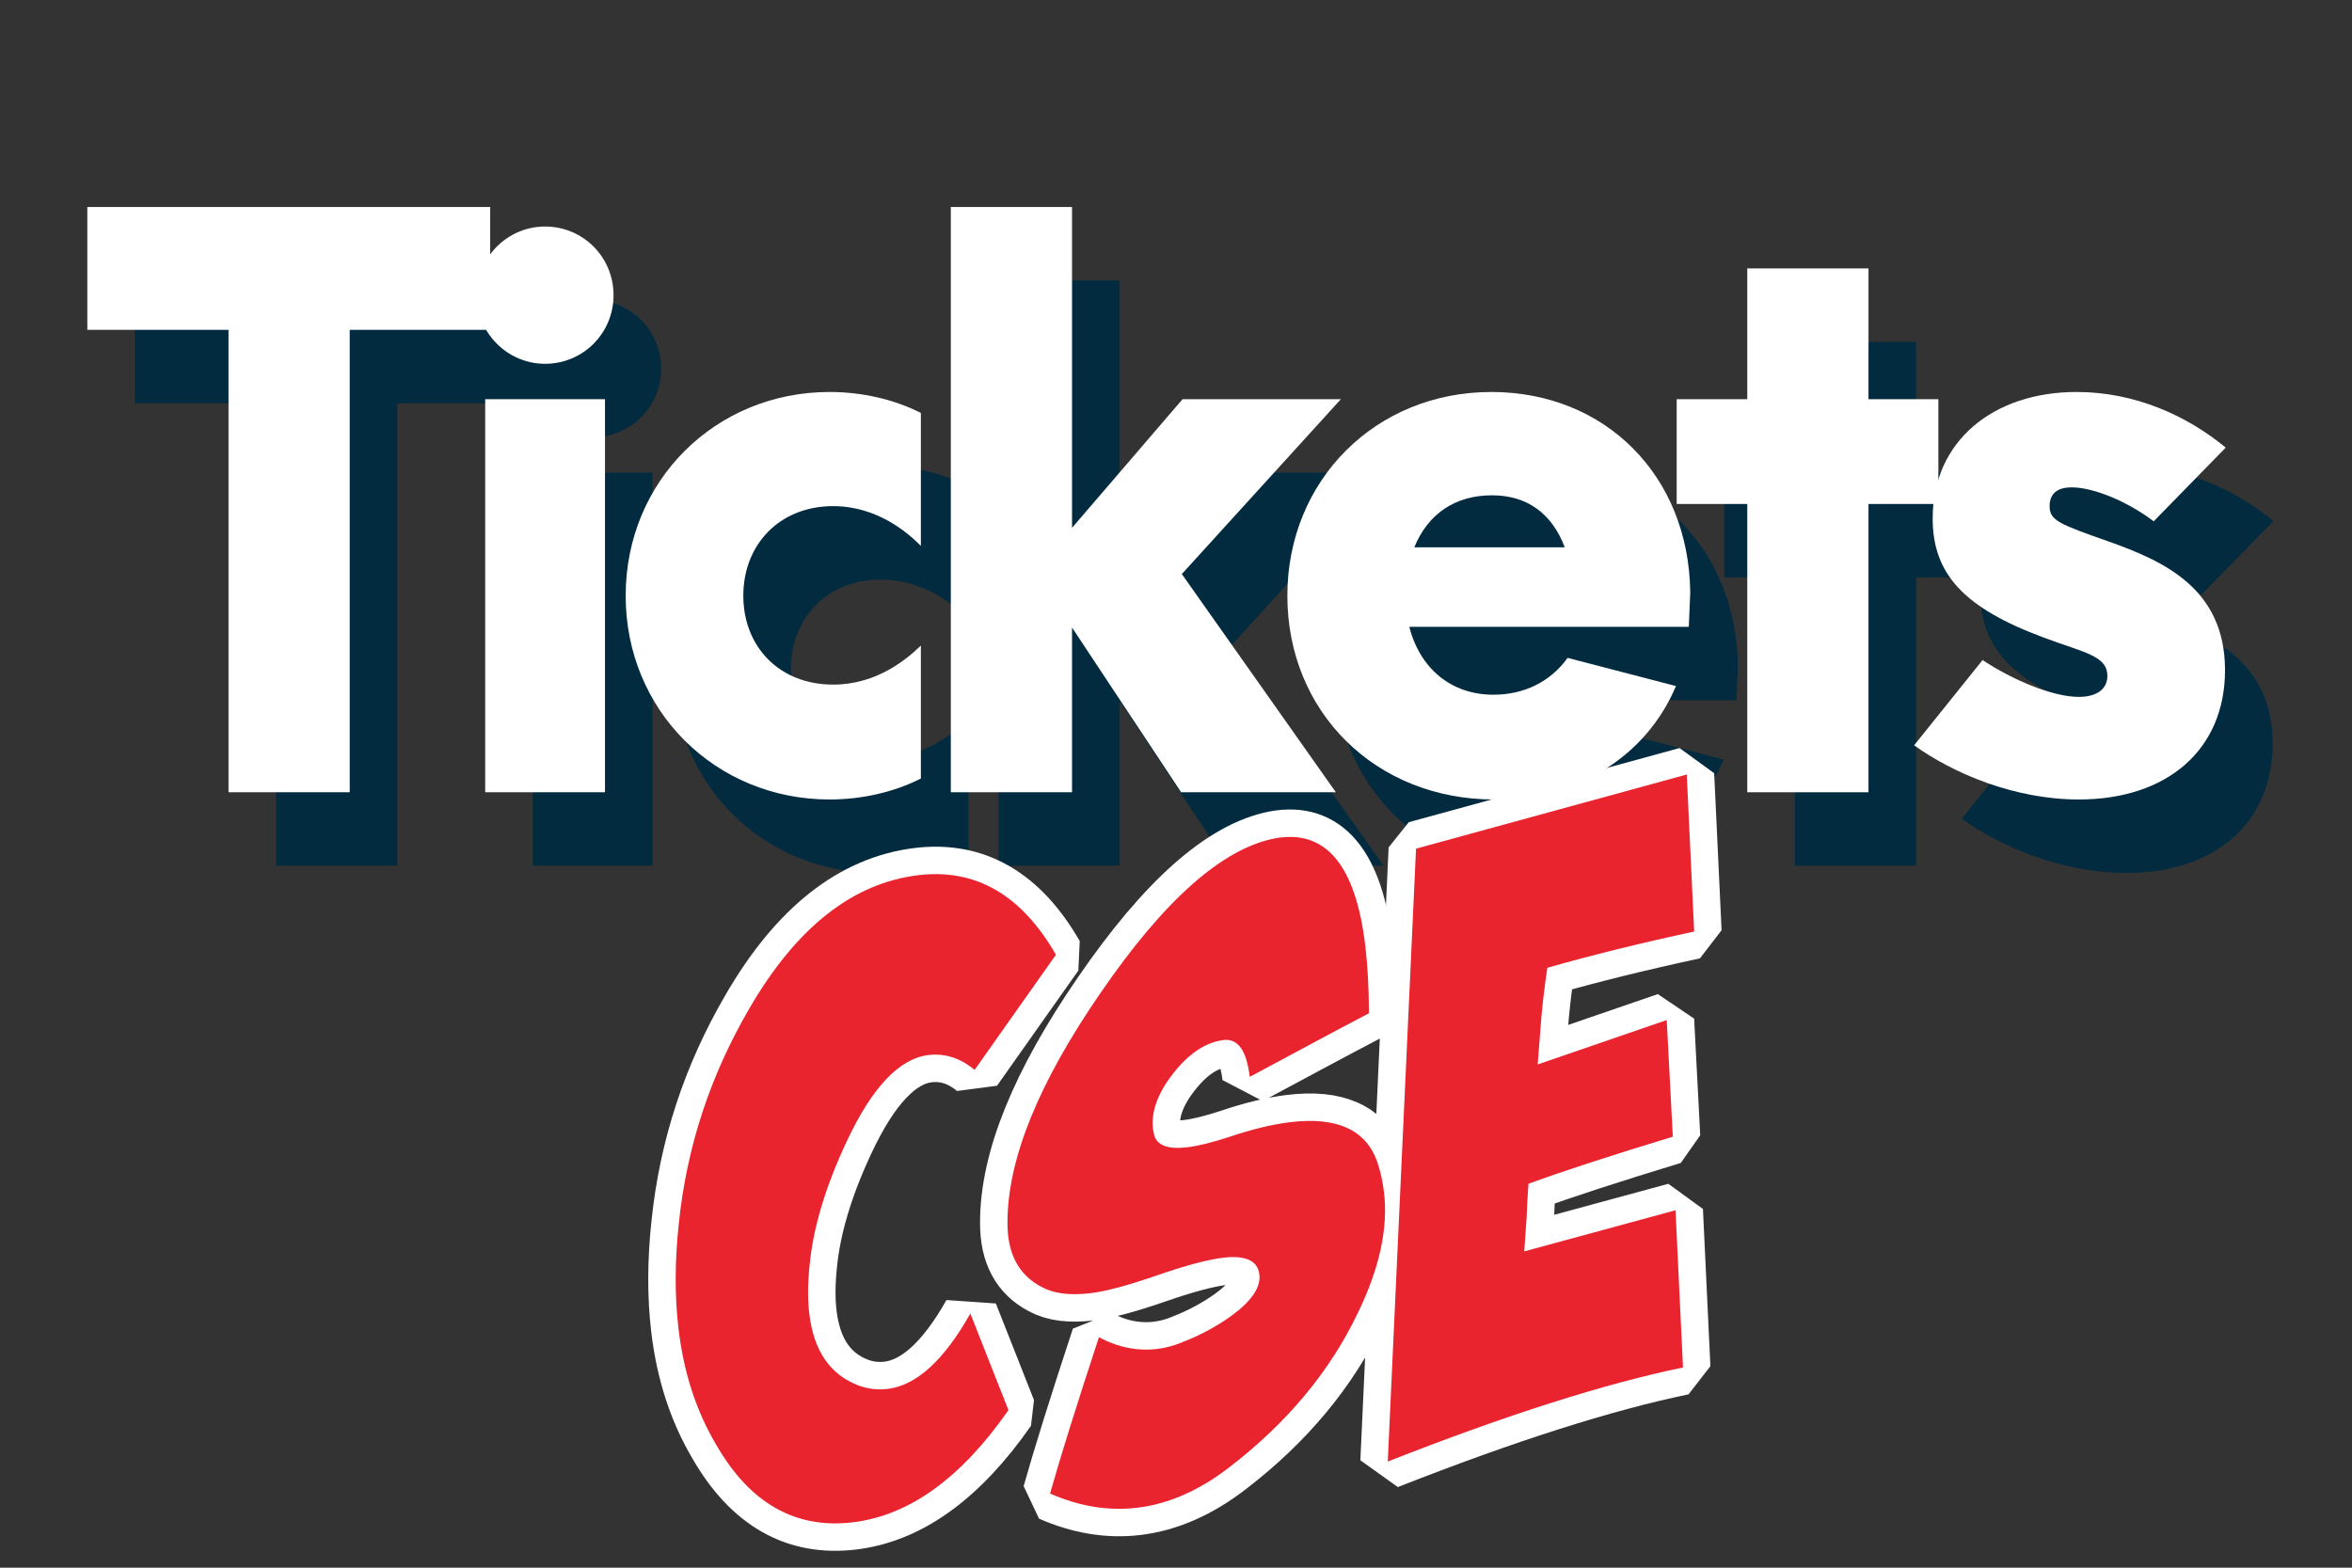 <?xml version="1.0" encoding="utf-8"?>
<!-- Generator: Adobe Illustrator 14.0.0, SVG Export Plug-In  -->
<!DOCTYPE svg PUBLIC "-//W3C//DTD SVG 1.1//EN" "http://www.w3.org/Graphics/SVG/1.1/DTD/svg11.dtd">
<svg version="1.1"
	 xmlns="http://www.w3.org/2000/svg" xmlns:xlink="http://www.w3.org/1999/xlink" xmlns:a="http://ns.adobe.com/AdobeSVGViewerExtensions/3.0/"
	 x="0px" y="0px" width="600px" height="400px" viewBox="-22.275 -52.819 600 400" enable-background="new -22.275 -52.819 600 400"
	 xml:space="preserve">
<rect x="-22.275" y="-52.819" width="600" height="400" fill="#333333" stroke="none"/>
<defs>
</defs>
<path fill="#022B3F" d="M48.165,50.075H12.148V18.734h102.773v31.341H79.087v117.988H48.165V50.075z"/>
<path fill="#022B3F" d="M111.467,41.226c0-9.586,7.822-17.514,17.462-17.514s17.462,7.743,17.462,17.514S138.57,58.74,128.929,58.74
	S111.467,50.812,111.467,41.226z M113.649,67.773h30.559v100.29h-30.559V67.773z"/>
<path fill="#022B3F" d="M149.483,117.918c0-29.312,22.919-51.989,52.023-51.989c8.185,0,16.371,1.844,23.284,5.347v33.921
	c-3.457-3.502-11.278-10.14-22.375-10.14c-13.643,0-22.919,9.771-22.919,22.86c0,12.905,9.095,22.676,22.919,22.676
	c11.278,0,18.917-6.637,22.375-9.955v33.921c-6.913,3.503-15.099,5.347-23.284,5.347
	C172.402,169.907,149.483,147.231,149.483,117.918z"/>
<path fill="#022B3F" d="M291.363,112.388l39.29,55.676h-39.472l-27.831-42.033v42.033h-30.923V18.734h30.923v81.854l28.194-32.815
	h40.382L291.363,112.388z"/>
<path fill="#022B3F" d="M421.057,116.997v0.185l-0.363,8.665h-71.305c2.729,10.693,10.731,17.33,21.464,17.33
	c7.821,0,14.552-3.318,18.918-9.402l27.648,7.19c-7.64,18.067-25.284,28.944-46.385,28.944c-30.195,0-52.751-22.307-52.751-51.989
	c0-29.497,22.556-51.989,52.023-51.989C399.411,65.93,420.693,87.315,421.057,116.997z M350.662,105.566h38.381
	c-3.274-8.665-9.641-13.273-18.554-13.273C361.03,92.293,354.118,97.086,350.662,105.566z"/>
<path fill="#022B3F" d="M435.607,94.505H417.6V67.773h18.008V34.405h30.923v33.369h17.826v26.732H466.53v73.558h-30.923V94.505z"/>
<path fill="#022B3F" d="M478.171,156.08l17.463-21.754c7.458,4.978,17.826,9.402,24.557,9.402c4.365,0,7.275-1.844,7.275-5.347
	c0-5.162-5.82-5.899-16.188-9.771c-20.373-7.559-28.377-16.224-28.377-30.419c0-19.726,15.462-32.263,36.744-32.263
	c14.916,0,28.194,6.084,38.017,14.196L539.29,98.93c-6.549-4.978-15.28-8.665-20.919-8.665c-3.274,0-5.639,1.291-5.639,4.793
	c0,3.687,2.546,4.609,15.098,9.034c14.006,4.978,29.649,11.983,29.649,32.815c0,20.279-14.733,33-37.289,33
	C503.819,169.907,488.176,163.271,478.171,156.08z"/>
<path fill="#FFFFFF" d="M36.016,31.341H0V0h102.773v31.341H66.939v117.988H36.016V31.341z"/>
<path fill="#FFFFFF" d="M99.318,22.492c0-9.586,7.822-17.514,17.462-17.514s17.462,7.743,17.462,17.514s-7.822,17.514-17.462,17.514
	S99.318,32.078,99.318,22.492z M101.501,49.039h30.559v100.29h-30.559V49.039z"/>
<path fill="#FFFFFF" d="M137.334,99.184c0-29.312,22.919-51.989,52.023-51.989c8.185,0,16.371,1.844,23.284,5.347v33.921
	c-3.457-3.502-11.278-10.14-22.375-10.14c-13.643,0-22.919,9.771-22.919,22.86c0,12.905,9.095,22.676,22.919,22.676
	c11.278,0,18.917-6.637,22.375-9.955v33.921c-6.913,3.503-15.099,5.347-23.284,5.347
	C160.254,151.173,137.334,128.497,137.334,99.184z"/>
<path fill="#FFFFFF" d="M279.215,93.653l39.29,55.676h-39.472l-27.831-42.033v42.033h-30.923V0h30.923v81.854l28.194-32.815h40.382
	L279.215,93.653z"/>
<path fill="#FFFFFF" d="M408.908,98.262v0.185l-0.363,8.665H337.24c2.729,10.693,10.731,17.33,21.464,17.33
	c7.821,0,14.552-3.318,18.918-9.402l27.648,7.19c-7.64,18.067-25.284,28.944-46.385,28.944c-30.195,0-52.751-22.307-52.751-51.989
	c0-29.497,22.556-51.989,52.023-51.989C387.263,47.195,408.545,68.581,408.908,98.262z M338.514,86.832h38.381
	c-3.274-8.665-9.641-13.273-18.554-13.273C348.882,73.559,341.97,78.352,338.514,86.832z"/>
<path fill="#FFFFFF" d="M423.459,75.771h-18.008V49.039h18.008V15.67h30.923v33.369h17.826v26.732h-17.826v73.558h-30.923V75.771z"
	/>
<path fill="#FFFFFF" d="M466.022,137.346l17.463-21.754c7.458,4.978,17.826,9.402,24.557,9.402c4.365,0,7.275-1.844,7.275-5.347
	c0-5.162-5.82-5.899-16.188-9.771c-20.373-7.559-28.377-16.224-28.377-30.419c0-19.726,15.462-32.263,36.744-32.263
	c14.916,0,28.194,6.084,38.017,14.196l-18.371,18.804c-6.549-4.978-15.28-8.665-20.919-8.665c-3.274,0-5.639,1.291-5.639,4.793
	c0,3.687,2.546,4.609,15.098,9.034c14.006,4.978,29.649,11.983,29.649,32.815c0,20.279-14.733,33-37.289,33
	C491.671,151.173,476.027,144.536,466.022,137.346z"/>
<path fill="#E9242F" stroke="#FFFFFF" stroke-width="14" stroke-linejoin="bevel" d="M211.985,170.489
	c14.631-1.755,26.336,5.013,35.112,20.298l-20.751,29.385c-3.638-3.034-7.564-4.298-11.785-3.792
	c-7.459,0.896-14.438,8.313-20.942,22.25c-5.366,11.489-8.491,21.986-9.377,31.49c-0.47,4.54-0.495,8.593-0.079,12.156
	c1.116,9.556,5.328,15.702,12.64,18.439c2.383,0.872,4.843,1.153,7.376,0.85c7.313-0.877,14.344-7.285,21.081-19.23l9.726,24.645
	c-12.098,17.359-25.322,26.896-39.673,28.618c-14.636,1.755-26.242-4.804-34.827-19.682c-5.145-8.635-8.377-18.587-9.692-29.854
	c-0.966-8.269-0.934-17.165,0.094-26.69c2.007-19.471,8.003-37.758,17.99-54.863C180.872,183.84,195.239,172.498,211.985,170.489z"
	/>
<path fill="#E9242F" stroke="#FFFFFF" stroke-width="14" stroke-linejoin="bevel" d="M326.952,205.718
	c-4.305,2.252-9.408,4.962-15.314,8.127l-15.104,8.103c-0.782-6.701-3.004-9.834-6.661-9.396
	c-5.207,0.624-10.064,4.244-14.568,10.857c-3.144,4.861-4.191,9.325-3.145,13.391c0.738,2.66,3.568,3.693,8.494,3.103
	c2.672-0.32,6.14-1.17,10.402-2.549c5.898-2.009,11.172-3.293,15.815-3.85c11.818-1.418,19.193,1.894,22.131,9.926
	c0.86,2.5,1.461,5.176,1.794,8.026c1.065,9.128-1.162,19.373-6.684,30.734c-7.11,14.88-17.994,27.969-32.651,39.271
	c-7.72,5.987-15.587,9.461-23.607,10.423c-7.317,0.878-14.734-0.329-22.251-3.62c2.516-8.979,6.672-22.273,12.463-39.887
	c4.867,2.599,9.836,3.593,14.9,2.984c2.25-0.27,4.529-0.901,6.84-1.904c4.227-1.663,8.187-3.802,11.877-6.414
	c5.26-3.81,7.702-7.355,7.318-10.637c-0.416-3.562-3.51-5.002-9.277-4.311c-3.941,0.473-9.579,1.982-16.913,4.523
	c-7.337,2.544-12.976,4.051-16.913,4.523c-5.207,0.624-9.333,0.109-12.379-1.553c-5.921-3.049-8.844-8.553-8.777-16.516
	c-0.018-16.049,7.9-35.576,23.761-58.593c16.213-23.634,31.019-36.761,44.409-39.38c12.984-2.426,20.692,6.773,23.124,27.592
	C326.618,193.687,326.923,199.36,326.952,205.718z"/>
<path fill="#E9242F" stroke="#FFFFFF" stroke-width="14" stroke-linejoin="bevel" d="M372.454,194.112
	c-0.64,4.287-1.146,8.478-1.52,12.584l-0.94,12.078l32.918-11.322l1.553,29.757c-15.674,4.773-27.946,8.773-36.821,12.007
	c-0.228,2.923-0.386,5.835-0.475,8.736l-0.607,8.521l38.594-10.489l1.902,40.114c-20.061,4.143-45.164,12.143-75.309,24.001
	l7.209-156.381l69.066-18.92l1.885,40.069C396.265,187.803,383.78,190.883,372.454,194.112z"/>
<path fill="#E9242F" d="M211.985,170.489c14.631-1.755,26.336,5.013,35.112,20.298l-20.751,29.385
	c-3.638-3.034-7.564-4.298-11.785-3.792c-7.459,0.896-14.438,8.313-20.942,22.25c-5.366,11.489-8.491,21.986-9.377,31.49
	c-0.47,4.54-0.495,8.593-0.079,12.156c1.116,9.556,5.328,15.702,12.64,18.439c2.383,0.872,4.843,1.153,7.376,0.85
	c7.313-0.877,14.344-7.285,21.081-19.23l9.726,24.645c-12.098,17.359-25.322,26.896-39.673,28.618
	c-14.636,1.755-26.242-4.804-34.827-19.682c-5.145-8.635-8.377-18.587-9.692-29.854c-0.966-8.269-0.934-17.165,0.094-26.69
	c2.007-19.471,8.003-37.758,17.99-54.863C180.872,183.84,195.239,172.498,211.985,170.489z"/>
<path fill="#E9242F" d="M326.952,205.718c-4.305,2.252-9.408,4.962-15.314,8.127l-15.104,8.103
	c-0.782-6.701-3.004-9.834-6.661-9.396c-5.207,0.624-10.064,4.244-14.568,10.857c-3.144,4.861-4.191,9.325-3.145,13.391
	c0.738,2.66,3.568,3.693,8.494,3.103c2.672-0.32,6.14-1.17,10.402-2.549c5.898-2.009,11.172-3.293,15.815-3.85
	c11.818-1.418,19.193,1.894,22.131,9.926c0.86,2.5,1.461,5.176,1.794,8.026c1.065,9.128-1.162,19.373-6.684,30.734
	c-7.11,14.88-17.994,27.969-32.651,39.271c-7.72,5.987-15.587,9.461-23.607,10.423c-7.317,0.878-14.734-0.329-22.251-3.62
	c2.516-8.979,6.672-22.273,12.463-39.887c4.867,2.599,9.836,3.593,14.9,2.984c2.25-0.27,4.529-0.901,6.84-1.904
	c4.227-1.663,8.187-3.802,11.877-6.414c5.26-3.81,7.702-7.355,7.318-10.637c-0.416-3.562-3.51-5.002-9.277-4.311
	c-3.941,0.473-9.579,1.982-16.913,4.523c-7.337,2.544-12.976,4.051-16.913,4.523c-5.207,0.624-9.333,0.109-12.379-1.553
	c-5.921-3.049-8.844-8.553-8.777-16.516c-0.018-16.049,7.9-35.576,23.761-58.593c16.213-23.634,31.019-36.761,44.409-39.38
	c12.984-2.426,20.692,6.773,23.124,27.592C326.618,193.687,326.923,199.36,326.952,205.718z"/>
<path fill="#E9242F" d="M372.454,194.112c-0.64,4.287-1.146,8.478-1.52,12.584l-0.94,12.078l32.918-11.322l1.553,29.757
	c-15.674,4.773-27.946,8.773-36.821,12.007c-0.228,2.923-0.386,5.835-0.475,8.736l-0.607,8.521l38.594-10.489l1.902,40.114
	c-20.061,4.143-45.164,12.143-75.309,24.001l7.209-156.381l69.066-18.92l1.885,40.069
	C396.265,187.803,383.78,190.883,372.454,194.112z"/>
</svg>
